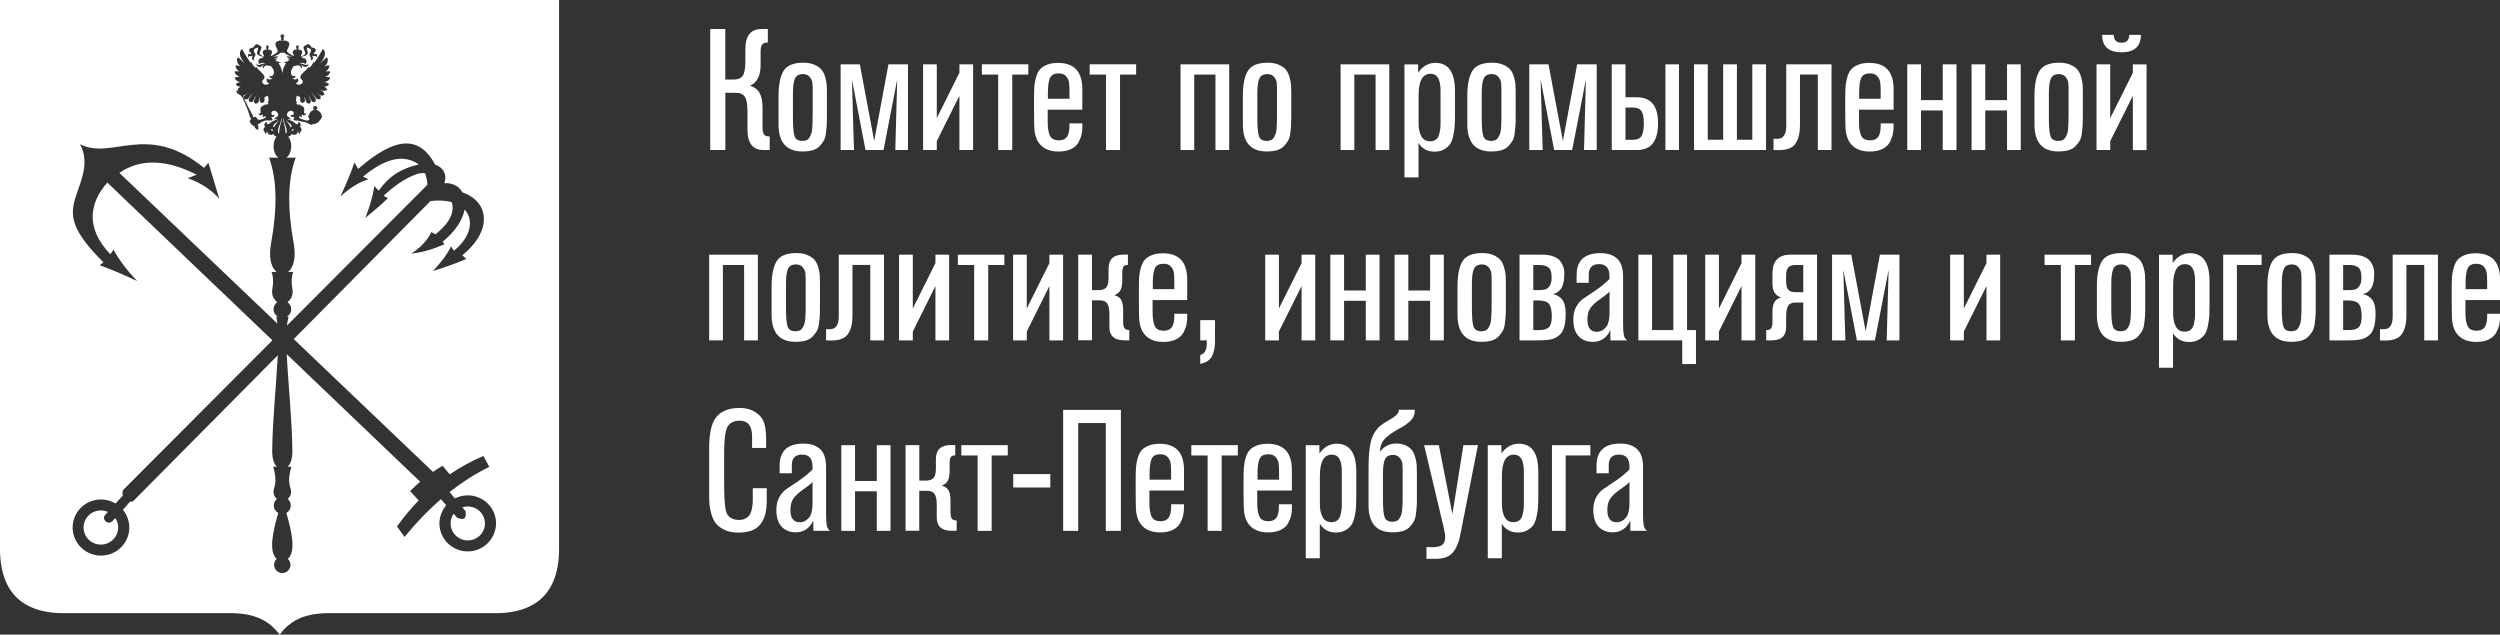 <?xml version="1.0" encoding="UTF-8"?>
<svg id="_Слой_2" data-name="Слой 2" xmlns="http://www.w3.org/2000/svg" viewBox="0 0 644.22 163.53">
  <rect x="0" y="0" width="644.22" height="163.53" fill="#333333" stroke="none"/>
  <defs>
    <style>
      .cls-1 {
        stroke-width: 0px;
        fill: #ffffff;
      }
    </style>
  </defs>
  <g id="_Слой_1-2" data-name="Слой 1">
    <g>
      <path class="cls-1" d="m68.98,24.71s-.06-.06-.1-.07c-.1.2-.39.2-.54.36-.06-.06-.09-.07-.15-.12,0,0-.01.84-.07,1.18-.06.39-.44.35-.64.51-.22-.24-.62-.23-.56-.66.06-.43.14-.82.16-1.11-.12.26-.38,1.24-.48,1.52-.16.41-.57.29-.79.45-.15-.29-.53-.37-.38-.81.05-.12.67-1.4.76-1.65-.23.32-.82,1.45-1.01,1.77-.2.33-.58.17-.85.25-.04-.24-.42-.52-.17-.93.35-.55,1.12-1.51,1.18-1.64-.17.15-1.38,1.64-1.46,1.72-.29.23-.65.08-.9.06l-.06-.13c-.05-.24-.16-.51.11-.77.29-.28.94-.75,1.1-.91-.44.3-.97.79-1.3.87-.05,0-.1.02-.15.03,0,.02,0,.04-.01.07v.03c.12.06.18.22.07.33l1.69,3.44c.19.06.23.23.21.37,0,0,.1.01.14.08-.1.01-.1.1-.06.17.07.12.28.12.29.45.16.07.2.27.14.44.09.08.16.23.16.23.06-.1.22-.07.28-.03.23-.2.5-.1.6.23.11.35.54.48.79.44.3-.04.84-.24,1.14-.39.18-.09.29-.16.4-.23.03-.13,0-.29-.02-.36-.06.07-.14.15-.28.22-.01-.07-.01-.15-.04-.2-.13.19-.34.29-.58.27.14-.12.21-.46.14-.75-.21.35-.99.41-1.13-.2.29.13.48-.01.54-.17.07-.24-.21-.84.06-1.31.2-.35.43-.56.98-.64-.04-.06-.06-.12-.07-.22.5.18.95.04,1.14-.36-.1.04-.26.06-.39.06.45-.36.41-1.38.1-1.91"/>
      <path class="cls-1" d="m62.78,23.31v.02c.07-.03.15-.06.23-.1-.07.03-.16.05-.23.08"/>
      <path class="cls-1" d="m70.32,33.73c0-.12,0-.16.02-.3-.16-.02-.34-.08-.44-.22-.18.3.07.52.42.52"/>
      <path class="cls-1" d="m62.2,23.44h.06v-.03s-.07.01-.07.01c0,0,0,0,0,.01"/>
      <path class="cls-1" d="m29.71,133.51c-.23.25-.47.51-.71.76-1.18,1.18-2.86-.41-1.93-1.55l.73-.81c-.86-.38-1.84-.49-2.83-.27-2.39.56-3.88,2.93-3.32,5.3.57,2.37,2.97,3.84,5.36,3.28,2.39-.56,3.88-2.93,3.32-5.3-.12-.52-.33-.99-.61-1.41"/>
      <path class="cls-1" d="m75.62,33.21c-.1.14-.29.2-.45.22.03.14.03.18.03.3.35,0,.6-.22.42-.52"/>
      <path class="cls-1" d="m61.56,23.52s-.06.04-.1.04c-.02.08-.02.18.07.2.01-.01.01-.03.01-.03h.01c-.01-.06-.01-.12-.03-.17l.04-.03h-.01Z"/>
      <path class="cls-1" d="m61.84,24.33s.03-.07.03-.11c-.06-.04-.12-.04-.17.03l.14.08Z"/>
      <path class="cls-1" d="m71.93,32.49c-.23.51-.56,1.69.03,1.98-.06-.44.06-1.41.23-2.07.12-.45.53-1.61.35-2.03-.07.55-.29,1.41-.61,2.11"/>
      <path class="cls-1" d="m121.43,130.61c-.79-.17-1.57-.11-2.29.13l.81.94c.32,1.93-.4,2.5-2.16,1.72l-.88-1.02c-.34.47-.58,1.01-.7,1.61-.5,2.37,1.03,4.68,3.42,5.18,2.39.49,4.73-1.02,5.24-3.38.5-2.37-1.03-4.69-3.42-5.18"/>
      <path class="cls-1" d="m74.25,31.75c.26.36.46.62.64,1.06.3-.03.25-.4.15-.59-.21-.38-1.05-.86-1.46-1.35.18.31.45.6.68.87"/>
      <path class="cls-1" d="m55,73.19c.07.06.2.19.41.39-.18-.17-.33-.32-.41-.39m72.65,63.17c-.83,3.89-4.69,6.39-8.62,5.58-3.94-.82-6.46-4.64-5.64-8.53.27-1.23.83-2.33,1.6-3.21l-1.36-1.57c-3.43,2.95-6.52,6.23-9.38,9.73-.65-.9-1.3-1.8-1.95-2.7,1.69-2.36,3.55-4.61,5.6-6.71l-2.22-2.38c.81-.84,1.67-1.65,2.59-2.44l-34.38-32.86c.36,7.55,1.39,17.19,1.45,24.91,0,1.9-.37,3.21-1.19,4.09h.94c-.52,1.66-.77,3.32-.41,4.99.56,1.5.38,2.6-.56,3.29.49.41.81,1.02.81,1.7,0,.83-.46,1.55-1.14,1.93,1.51,5.24,2.45,9.96.39,11.83.41.39.67.93.67,1.54,0,1.16-.94,2.11-2.11,2.13-1.17-.02-2.11-.96-2.11-2.13,0-.61.26-1.16.67-1.54-2.05-1.87-1.11-6.58.39-11.83-.68-.38-1.14-1.1-1.14-1.93,0-.68.32-1.29.81-1.7-.93-.69-1.12-1.79-.56-3.29.36-1.67.11-3.33-.41-4.99h.94c-.82-.88-1.19-2.19-1.19-4.09.06-7.63,1.06-17.13,1.44-24.63l-37.24,37.56c-.23.17-.51.2-.82.14-.61.71-1.22,1.42-1.85,2.12.68.82,1.18,1.81,1.45,2.92.93,3.89-1.51,7.78-5.43,8.69-3.93.91-7.86-1.5-8.78-5.39-.93-3.89,1.51-7.78,5.43-8.69,1.93-.45,3.86-.09,5.44.85l1.9-2.1c-.22-.52-.2-1.09.21-1.55l38.3-38.4c-7.27-6.95-11.24-10.75-13.29-12.71-.02-.01-.13-.12-.34-.32,0,0,0,0,0,0-.01-.01-.03-.03-.04-.05,0,.02.02.02.03.04-.07-.07-.14-.13-.22-.2-1.8-1.73-8.62-8.24-28.67-27.41-4.7,5.3-5.64,11.78.76,18.46.28-.38.55-.77.82-1.16,1.64,2.95,3.74,5.62,6.13,8.09-3.14-1.47-6.31-2.89-9.66-4.09.31-.25.62-.5.93-.76-7.41-7.39-8.55-11.19-7.56-15.36,1.05-4.43,4.43-9.66,1.56-15.07,8.27,4.25,17.18-5.86,31.94,6.1.33-.37.77-.96,1.11-1.34.94,3.1,1.88,6.2,2.82,9.3-2.2-2.5-5-4.18-8.13-5.29.7-.3,1.59-.62,2.29-.91-7.44-3.82-14.37-4.34-19.91-.47l40.73,38.84c-.06-.48-.15-.96-.24-1.45-.04-.13-.08-.24-.11-.34h.47c-.68-.38-1.13-1.1-1.13-1.92,0-.75.37-1.4.95-1.8-1.44-1.27-1.44-2.53-1.2-3.79.25-1.45.17-2.78-.25-4.01h1.3c-1.78-1.55-1.93-4.36-1.46-7.2,1.65-9.11,1.6-16.63-.49-22.25h2.41c-.75-.53-1.25-1.65-1.25-2.95,0-.99.3-1.88.78-2.49-.39-.07-.73-.36-.85-.69-.34.35-.77.29-1.04.16-.41-.2-.58-.64-.55-.93-.06.07-.1.23-.13.37-.06.21-.2.36-.42.41.15-.49-.24-.49-.35-.88-.11-.47.12-.8.44-.97-.23-.15-.33-.41-.21-.79.1-.28.45-.48.71-.42-.26.25-.11.56.16.55.35-.01.69-.44,1.13-.7.51-.28.89-.32,1.38-.68-.34-.03-.59.08-.78.32-.06-.52.39-.7.69-.9.6-.41-.06-1.35-.51-1.46-.65-.18-1.07.23-1.01.7.06.53.59.4.81.29.01.3-.27.51-.38.55-.11.05-.28.08-.46.04.03.06.06.12.07.17.05.15.23.29.26.45.01.07-.03.14-.09.18-.22.16-.58.08-.84.06-.17-.01-.48,0-.64.01-.64.04-1.21.36-1.72.72-.09.06-.35.22-.56.35.03.08.07.22.06.3.12.06.19.24.11.4.04.08.07.22.01.29.08.14-.01.3-.06.33-.1.04-.26.04-.34-.1-.15-.04-.22-.12-.24-.22-.27-.07-.36-.29-.23-.46-.15-.08-.21-.12-.35-.22-.15-.01-.36-.1-.36-.33-.28-.01-.46-.16-.39-.47-.15-.04-.22-.1-.25-.27-.03-.25.22-.47.32-.62-.02-.1-.09-.37-.09-.46-.17-.07-.26-.24-.23-.41-.23-.18-.08-.46-.11-.54-.04-.12-.13-.11-.18-.06,0-.08.03-.12.06-.17-.12-.06-.18-.2-.12-.37l-1.48-3.55c-.18-.06-.23-.14-.2-.27-.15-.05-.25-.17-.25-.33v-.03c-.1.05-.24.05-.31-.1l-.39-.24s-.11-.03-.23-.17c-.17-.17-.24-.43-.23-.76l.36.14s.03-.09.06-.12c-.05-.05-.06-.11-.05-.15-.01,0-.03-.02-.04-.03.03-.08.1-.17.15-.26,0-.05.04-.1.1-.14v-.02s0-.07.03-.09c0,0,.06.01.07.03.15-.13.31-.23.45-.28-.62.01-1.02-.26-1.3-.62.23-.3.68-.52,1.19-.58-.76-.11-1.38-.58-1.44-1.13.31-.18.81-.24,1.31-.2-.78-.27-1.34-.87-1.36-1.39.42-.12.85-.06,1.23.03-.39-.29-1.02-.82-.95-1.59.38-.09,1.07.17,1.36.29-.92-.51-1.26-1.73-.77-2.42.29.17,1.62,1.51,1.83,1.66-.67-.77-.99-1.33-1.19-1.85-.21-.57-.22-1.57.48-1.89.34.76,1.51,2.71,2.16,3.52.07-.06.13-.15.22-.16.16.49.62,1.15,1.04,1.46.01-.04.06-.16.13-.28.45.66,1.61,1.57,1.98,2.13.29.41.29.79-.11,1.18-.16.16-.48.45-.2.85.43.63,1.4.6,1.69.06-.63-.07-.81-.82-.42-1.26.16.29.52.43.87.28.23-.1.4-.21.51-.31-.51.16-.94-.14-.88-.64.4.35.82.01.9-.07.26-.3.34-.63.23-1.14-.11-.44-.55-1.15-.86-1.37-.04.04-.11.13-.26.12-.08-.03-.22-.1-.34-.14-.29-.09-.6-.02-.79.1-.35.21-.32.45-.3.62-.54-.3-.35-.79.34-.98-.47,0-.87.43-.97.49-.26.19-.64.15-.85.04-.43-.2-.52-.69-.4-.79.05.17.18.33.42.36.36.04.71-.12.98-.23.23-.1.61-.17.87-.15-.48-.26-1.22-.23-1.47.17-.17-.12-.27-.24-.31-.5-.13-.7.41-1.06,1.02-1.06-.02-.17.1-.25.25-.2,0-.07.02-.12.06-.16-.01,0-.04,0-.04,0-.6-.04-1.17-.23-1.48-.54-.53-.56.31-1.28.02-1.84-.29.13-.5.29-.91.35-.05.08-.08.25-.09.35-.13.63.5.73.34,1.4-.08.3-.3.41-.38.77,0,0-.05.25.18.47-.52.01-.78-.41-.62-.82.07-.16.24-.32.24-.51-.26.35-.49.33-.89.2-.19-.06-.21.2-.09.4-.28-.16-.35-.43-.35-.55,0-.28.22-.41.44-.36.11.01.36.17.38-.06.04-.4-.6-.39-.47-1.04.07-.32.43-.5.99-.57.06-.06.21-.19.28-.3.32-.51.64-.64.83-.54.23.11.35.21.53.31.14.08.3.12.41.23.24.3.01.78-.12,1.06-.08.17-.29.56-.2.85.1.35.69.56,1.03.64h.06s0-.13,0-.13c-.11-.17-.19-.39-.27-.58-.23-.62.12-.87.64-.99.05-.04.12-.06.21-.03h0v.11s.09-.02.09-.02v-.12s.02,0,.02,0c-.06-.04-.1-.12-.1-.18,0-.08.03-.13.06-.17h-.08l.03-.03s.05-.06.08-.1c.03-.01.05-.04.05-.06-.01.01-.03.03-.06.04-.03.03-.08.06-.09.09l-.04.03v-.58l.04.04s.06.04.09.07c.03.03.05.03.06.04,0-.01-.01-.03-.05-.06-.03-.03-.06-.07-.08-.09l-.03-.04h.58l-.02.04s-.06.06-.09.09c-.01.03-.04.04-.05.06.01-.01.05-.01.06-.04.05-.03.08-.06.1-.07l.03-.04v.58l-.03-.03s-.05-.06-.1-.09c-.01-.01-.05-.03-.06-.04.01.01.04.04.05.06.03.04.06.07.09.1l.02.03h-.09c.05.04.06.1.06.17,0,.07-.03.14-.08.18h.01v.12s.06.02.06.02v-.11h.02c.09-.03.16-.01.21.03.53.12.88.37.64.99-.07.19-.16.4-.26.58v.09c.53-.17,1.48-.74,1.73-1.09.03-.03.05-.06.06-.07v-.39c-.2-.3-.36-.68-.47-1.02-.34-.89.16-1.27.93-1.42.08-.06.18-.08.31-.04v.14s.17-.01.17-.01v-.18s.06.01.06.01c-.09-.06-.15-.19-.15-.33,0-.1.04-.22.12-.27h-.12c.05-.07.2-.22.21-.32-.09.03-.23.16-.31.23v-.73c.08.06.22.2.31.21-.01-.08-.16-.23-.21-.29h.74c-.08.07-.21.21-.24.29.1-.01.25-.16.32-.21v.73c-.07-.07-.22-.2-.32-.23.03.1.16.24.24.32h-.14c.08.06.14.17.14.27,0,.14-.08.28-.19.33,0,0,.05,0,.08-.01v.18s.15.01.15.01l.03-.14c.13-.04.23-.01.3.04.79.16,1.27.53.94,1.42-.12.35-.29.72-.48,1.02v.37s0,0,0,0c.01.02.04.05.06.08.26.35,1.2.92,1.73,1.09v-.09c-.1-.17-.19-.39-.26-.58-.23-.62.12-.87.64-.99.06-.04.13-.06.21-.03h.01v.11s.09-.02.09-.02v-.12s0,0,0,0c-.04-.04-.08-.12-.08-.18,0-.08.02-.13.07-.17h-.1l.03-.03s.07-.06.1-.1c.01-.01.03-.04.04-.06-.01.01-.04.03-.06.04-.04.03-.08.06-.11.09l-.03.03v-.58l.03.04s.06.04.11.07c.02.03.05.03.06.04-.01-.01-.03-.03-.04-.06-.03-.03-.06-.07-.1-.09l-.03-.04h.58l-.03.04s-.05.06-.08.09c-.01.03-.03.04-.03.06.01-.01.03-.01.05-.04.03-.03.07-.06.09-.07l.05-.04v.58l-.05-.03s-.06-.06-.09-.09c-.02-.01-.04-.03-.05-.04,0,.01.01.04.03.06.04.04.07.07.08.1l.03.03h-.07s.06.1.06.17c0,.07-.03.14-.08.18h.02v.12s.06.02.06.02v-.11h.03c.09-.03.16-.01.23.03.52.12.86.37.63.99-.07.19-.16.4-.25.58v.13h.06c.35-.08.93-.29,1.02-.64.1-.29-.11-.68-.2-.85-.12-.29-.36-.76-.11-1.06.09-.11.25-.15.41-.23.18-.1.3-.2.52-.31.19-.11.52.03.83.54.07.12.21.25.27.3.57.07.93.25,1,.57.12.65-.51.64-.46,1.04.01.23.26.07.38.06.21-.06.43.08.43.36,0,.12-.07.39-.35.55.11-.2.1-.46-.09-.4-.41.13-.64.14-.9-.2,0,.19.17.35.25.51.15.4-.12.83-.63.82.22-.22.19-.47.19-.47-.08-.36-.3-.46-.38-.77-.17-.67.46-.77.33-1.4-.01-.09-.04-.26-.09-.35-.41-.06-.62-.22-.91-.35-.31.56.55,1.28.01,1.84-.31.32-.87.5-1.46.54h-.05s.06.09.06.16c.16-.06.28.03.27.2.59,0,1.15.36,1,1.06-.04.26-.14.37-.3.5-.26-.4-1-.43-1.47-.17.25-.01.63.06.86.15.29.12.63.28.99.23.25-.03.38-.18.42-.36.11.1.03.59-.4.79-.22.11-.59.15-.86-.04-.1-.06-.49-.49-.97-.49.7.18.89.68.35.98,0-.17.04-.41-.31-.62-.19-.12-.49-.19-.8-.1-.11.04-.24.11-.34.14-.14.01-.22-.07-.26-.12-.31.23-.77.93-.85,1.37-.1.51-.03.84.23,1.14.09.09.49.42.9.07.06.5-.38.81-.88.64.1.1.27.22.51.31.35.15.71.01.87-.28.39.45.21,1.19-.41,1.26.29.54,1.25.58,1.7-.06.26-.4-.05-.69-.21-.85-.41-.39-.41-.76-.12-1.18.38-.56,1.54-1.46,1.98-2.13.08.12.12.23.13.28.42-.32.89-.97,1.04-1.46.09.01.15.1.23.16.65-.81,1.82-2.76,2.15-3.52.72.33.7,1.32.48,1.89-.18.52-.5,1.08-1.19,1.85.21-.16,1.53-1.49,1.83-1.66.48.69.15,1.91-.77,2.42.29-.12.98-.39,1.36-.29.07.77-.56,1.3-.95,1.59.38-.09.81-.15,1.22-.03-.03.52-.58,1.12-1.38,1.39.52-.05,1.02.01,1.32.2-.07.55-.68,1.02-1.45,1.13.52.06.97.28,1.21.58-.28.36-.69.63-1.3.62.29.1.65.4.79.76-.36.29-.81.46-1.83.1,1.18.48.95.72,1.12,1.22-.21.09-.41.3-.96.17-.31-.08-.84-.57-1.28-.87.14.16.81.63,1.1.91.32.32.11.63.11.9-.24,0-.66.19-.94-.06-.09-.08-1.31-1.57-1.46-1.72.04.13.83,1.09,1.16,1.64.27.41-.09.69-.14.93-.28-.09-.65.08-.86-.25-.18-.32-.78-1.45-1-1.77.09.24.71,1.53.76,1.65.15.44-.23.52-.38.81-.23-.17-.64-.04-.79-.45-.11-.28-.35-1.26-.48-1.52.01.29.11.68.16,1.11.06.43-.35.41-.58.66-.19-.17-.57-.12-.62-.51-.06-.35-.07-1.18-.07-1.18-.06.05-.09.06-.14.12-.15-.16-.45-.16-.54-.36-.05.01-.06.04-.11.07-.32.53-.35,1.55.11,1.91-.15,0-.3-.01-.39-.06.2.4.64.54,1.14.36-.01.1-.03.16-.07.22.55.08.78.29.99.64.25.46-.04,1.06.06,1.31.05.16.23.3.53.17-.15.62-.93.55-1.13.2-.07.29,0,.62.15.75-.25.01-.46-.08-.58-.27-.03.06-.03.13-.04.2-.12-.07-.22-.15-.28-.22-.05.14,0,.24.08.4.15.22.46.32.69.4.51.19,1.07.4,1.57.33.06,0,.34-.14.39-.36-.04-.07-.06-.14-.1-.22-.07-.01-.12-.06-.12-.15v-.03c-.07-.06-.12-.14-.12-.23,0-.11.04-.19.12-.26v-.03c0-.06.03-.1.07-.13.12-.63.61-1.13,1.23-1.28h-.03c.08-.08.24-.26.25-.36-.11.03-.27.18-.35.25v-.81c.09.06.25.22.35.24-.01-.1-.18-.27-.25-.34h.83c-.08.07-.23.24-.24.34.09-.03.26-.18.34-.24v.81c-.08-.06-.25-.22-.34-.25.01.09.11.22.2.3,0,0,.04.01.04.04h0v.03c.6.16,1.07.65,1.19,1.26.03.04.06.08.06.13v.03c.08.07.12.16.12.26,0,.08-.04.17-.12.23v.03c0,.07-.06.13-.12.15-.12.32-.32.59-.59.78v-.02c0,.08,0,.2-.08.26-.13.12-.33.12-.47.21-.13.07-.18.2-.31.23-.17.06-.38-.01-.55.03-.26.07-.34.24-.53.24-.22,0-.16-.14-.51-.2-.23-.11-.5-.3-.73-.4-.36-.15-.79-.15-1.2-.23-.36-.07-.69-.21-1.06-.26-.21-.04-1.01-.01-1.13-.16-.08-.19.17-.23.21-.69,0-.02,0-.07.02-.12-.22.09-.46.06-.6,0-.11-.04-.39-.25-.39-.55.23.11.75.24.83-.29.06-.47-.36-.87-1.01-.7-.46.11-1.1,1.05-.51,1.46.29.2.74.39.68.9-.19-.23-.45-.35-.78-.32.49.36.87.4,1.38.68.46.26.78.69,1.13.7.28.01.42-.3.16-.55.26-.06.61.15.71.42.13.37.02.64-.2.79.31.17.55.5.43.97-.1.39-.5.39-.35.88-.22-.06-.36-.2-.42-.41-.02-.15-.05-.3-.13-.37.03.29-.14.73-.55.93-.28.13-.7.19-1.05-.16-.11.34-.49.64-.89.7.47.6.77,1.49.77,2.48,0,1.29-.51,2.41-1.26,2.95h2.41c-2.1,5.62-2.15,13.14-.49,22.25.46,2.84.31,5.65-1.46,7.2h1.29c-.41,1.23-.49,2.56-.24,4.01.23,1.26.23,2.53-1.2,3.79.57.4.95,1.06.95,1.8,0,.83-.46,1.55-1.14,1.92h.48c-.02.06-.04.13-.07.21-.17.7-.3,1.4-.39,2.11l35.69-35.79c.22-.21.4-.41.55-.6-.12-1.07-.32-2.03-.63-2.88-.55-.09-1.21-.05-1.89.12-3.57,1.2-6.22,3.39-8.76,5.6.23.27.7.55,1.12.66-1.77,1.71-3.91,3.52-5.86,5.13,1.06-2.74,1.92-5.49,2.34-8.25.32.42.65.83,1.12,1.22,2.24-3.26,5.24-5.6,10.32-6.75-4.38-3.09-9.4-.96-14.38,3.14.46.22.93.44,1.4.67-2.58.79-4.98,2.37-7.25,4.49,1.34-2.9,2.62-5.81,3.63-8.79.32.51.67,1.13.98,1.64,9.78-8.57,15.84-8.53,19.83-1.11,2.11.72,3.12,2.56,2.39,4.79,2.11-.14,3.78.79,4.65,2.37,2.7.93,4.68,2.75,5.29,5.09.83,3.16-.56,7.21-5.34,11.12.32.26.73.67,1.05.93-2.74,1.18-5.63,2.19-8.58,3.11,1.75-1.93,3.46-3.91,4.63-6.34.24.37.49.74.74,1.11,4.39-3.49,5.24-7.95,2.76-10.61-.49,2.56-2.24,5.52-5.67,8.31.16.21.33.43.5.64-2.83,1.21-5.68,2.12-8.57,2.4,2.26-1.46,4.06-3.25,5.18-5.53.35.19.71.38,1.07.57,3.77-3.04,4.94-5.77,4.17-8.29-1.48-.41-3.3-.54-5.47-.29l-35.25,35.57,35.88,34.22c.79-.54,1.62-1.06,2.5-1.56l1.82,2.21c2.62-1.78,5.5-3.38,8.67-4.76.51.94,1.02,1.88,1.53,2.81-3.73,1.86-7.13,4.04-10.25,6.5l1.4,1.65c1.43-.73,3.11-.99,4.8-.64,3.94.82,6.46,4.64,5.64,8.53M0,0v141.73l.02.92.06.89.07.87.11.85.13.82.16.8.19.77.22.75.25.72.28.7.31.67.33.64.36.61.39.59.43.56.45.53.48.51.52.48.55.45.58.42.61.4.66.36.68.34.72.31.76.28.8.25.84.21.87.18.92.15.96.12,1,.08,1.04.04h44.26l.7.03.67.05.66.06.64.08.63.09.62.12.6.13.58.15.57.17.55.19.54.22.53.24.52.26.5.29.49.31.48.34.46.36.45.39.43.41.43.44.41.47.4.49.19.26.19-.26.4-.49.41-.47.42-.44.44-.41.44-.39.47-.36.47-.34.49-.31.5-.29.52-.26.52-.24.54-.22.55-.19.57-.17.58-.15.59-.13.61-.12.63-.09.64-.08.66-.06.67-.05.7-.03h44.26l1.04-.04.99-.08.96-.12.92-.15.87-.18.84-.21.79-.25.76-.28.73-.31.68-.34.65-.36.62-.4.58-.42.55-.45.51-.48.49-.51.45-.53.42-.56.4-.59.36-.61.33-.64.31-.67.27-.7.25-.72.22-.75.19-.77.16-.8.14-.82.11-.85.07-.87.05-.89.02-.92V0H0Z"/>
      <path class="cls-1" d="m73.6,32.49c-.32-.7-.54-1.56-.62-2.11-.18.42.23,1.58.35,2.03.17.66.29,1.63.23,2.07.59-.3.26-1.48.03-1.98"/>
      <path class="cls-1" d="m73.12,15.97c.58.06,1.16-.17,1.44-.52-.26-.09-.43-.24-.58-.45.26.12.58.17.92.12-.41-.09-1.03-.41-1.06-.7.11.11.91.15,1.38.15-.8-.17-1.6-.6-1.96-.98-.29.02-.68.01-.99,0-.36.37-1.17.82-1.97.99.46,0,1.27-.04,1.38-.15-.03.29-.65.61-1.06.7.33.05.65,0,.91-.12-.14.21-.3.36-.58.45.29.35.86.57,1.44.52-.13.17-.39.28-.63.24.52.83.9,1.67.99,2.66.08-.99.47-1.83.99-2.66-.23.03-.49-.07-.63-.24"/>
      <path class="cls-1" d="m70.49,32.22c-.1.19-.15.56.15.59.17-.44.38-.7.64-1.06.23-.28.49-.56.67-.87-.41.48-1.25.97-1.46,1.34"/>
      <path class="cls-1" d="m79.77,30.68s0,0,0,0h0s0,0,0,0"/>
      <path class="cls-1" d="m183.01,7.47h3.89v13.03h2.16c1.15,0,1.94-.35,2.37-1.04.43-.69.64-1.9.64-3.64v-3.14c0-3.47,1.4-5.21,4.2-5.21h1.59v3.49c-.71,0-1.19.17-1.46.51-.26.34-.4.95-.4,1.83v3.44c0,2.77-.91,4.55-2.74,5.35,1.15.35,1.98.97,2.47,1.86.5.88.76,2.12.76,3.71v5.17c0,.88.13,1.5.4,1.83.26.34.75.51,1.45.51v3.49h-1.59c-2.76,0-4.14-1.76-4.14-5.3v-4.77c0-1.74-.22-2.95-.67-3.64-.44-.69-1.23-1.04-2.38-1.04h-2.65v14.75h-3.89V7.47Z"/>
      <path class="cls-1" d="m209.42,29.34v-6.27c0-.73-.03-1.34-.09-1.81-.06-.47-.29-.95-.69-1.44-.4-.48-.97-.73-1.7-.73-1.06,0-1.76.39-2.1,1.17-.34.78-.51,2.05-.51,3.82v6.18c0,2.36.13,3.95.4,4.79.26.84.94,1.26,2.03,1.26.42,0,.78-.06,1.08-.2.31-.13.56-.36.75-.69.19-.32.35-.64.47-.97.12-.32.2-.8.25-1.43.04-.64.06-1.19.08-1.66.01-.47.02-1.15.02-2.04m3.67-5.83v6.67c0,.94-.01,1.66-.05,2.16-.03.5-.09,1.17-.2,1.99-.1.82-.29,1.46-.55,1.92-.26.46-.62.93-1.05,1.41-.45.48-1.05.84-1.8,1.06-.75.22-1.63.33-2.67.33-4.09,0-6.14-2.33-6.14-6.98v-7.28c0-2.95.44-5.12,1.3-6.52.87-1.4,2.57-2.09,5.1-2.09,1.12,0,2.08.17,2.87.53.79.35,1.39.76,1.79,1.24.4.47.71,1.08.93,1.83.22.75.36,1.38.4,1.87.05.5.07,1.12.07,1.86"/>
      <path class="cls-1" d="m233.98,38.66h-3.27l.49-18.16-3.53,18.16h-4.64l-3.49-18.16c.29,10.87.47,16.92.53,18.16h-3.45v-22.08h4.95l3.7,19.74,3.67-19.74h5.03v22.08Z"/>
      <polygon class="cls-1" points="241.4 38.66 237.87 38.66 237.87 16.58 241.4 16.58 241.4 30.44 247.23 18.74 247.23 16.58 250.76 16.58 250.76 38.66 247.23 38.66 247.23 24.66 241.4 36.36 241.4 38.66"/>
      <polygon class="cls-1" points="264.98 19.22 260.84 19.22 260.84 38.66 257.22 38.66 257.22 19.22 253.02 19.22 253.02 16.57 264.98 16.57 264.98 19.22"/>
      <path class="cls-1" d="m275.59,25.45v-1.99c0-.97-.04-1.74-.13-2.3-.09-.56-.35-1.07-.77-1.55-.43-.47-1.06-.7-1.88-.7-1.15,0-1.9.4-2.25,1.19s-.53,2.09-.53,3.89v1.46h5.57Zm3.32,6.36v.88c0,.68-.07,1.33-.2,1.94-.13.62-.39,1.29-.77,2.01-.39.72-1.02,1.3-1.9,1.75-.88.44-1.97.66-3.27.66-2.68,0-4.52-.99-5.52-2.96-.33-.71-.53-1.45-.64-2.21-.1-.76-.15-2.45-.15-5.03v-3.67c0-1.18.03-2.15.08-2.94.06-.78.22-1.59.47-2.43.25-.84.58-1.5,1.01-1.97.43-.47,1.03-.86,1.81-1.17.78-.3,1.71-.46,2.8-.46,4.18,0,6.27,2.25,6.27,6.75v5.3h-8.92v2.47c0,.94.02,1.66.06,2.16.05.5.16,1.05.33,1.63.18.59.47,1.01.89,1.26.41.25.96.38,1.63.38.91,0,1.59-.29,2.04-.88.44-.59.66-1.61.66-3.05v-.44h3.32Z"/>
      <polygon class="cls-1" points="292.77 19.22 288.62 19.22 288.62 38.66 285 38.66 285 19.22 280.8 19.22 280.8 16.57 292.77 16.57 292.77 19.22"/>
      <polygon class="cls-1" points="307.74 38.66 304.21 38.66 304.21 16.58 316.75 16.58 316.75 38.66 313.21 38.66 313.21 19.22 307.74 19.22 307.74 38.66"/>
      <path class="cls-1" d="m329.07,29.34v-6.27c0-.73-.03-1.34-.08-1.81-.06-.47-.29-.95-.69-1.44-.4-.48-.96-.73-1.69-.73-1.06,0-1.77.39-2.1,1.17-.34.78-.51,2.05-.51,3.82v6.18c0,2.36.13,3.95.4,4.79.26.84.94,1.26,2.03,1.26.41,0,.77-.06,1.08-.2.32-.13.56-.36.75-.69.19-.32.35-.64.47-.97.12-.32.2-.8.24-1.43.04-.64.06-1.19.08-1.66.01-.47.02-1.15.02-2.04m3.67-5.83v6.67c0,.94-.02,1.66-.05,2.16-.03.5-.09,1.17-.2,1.99-.1.82-.28,1.46-.55,1.92-.26.46-.62.93-1.06,1.41-.44.48-1.04.84-1.79,1.06-.76.22-1.64.33-2.68.33-4.1,0-6.14-2.33-6.14-6.98v-7.28c0-2.95.43-5.12,1.3-6.52.87-1.4,2.57-2.09,5.1-2.09,1.12,0,2.08.17,2.87.53.79.35,1.39.76,1.79,1.24.4.47.71,1.08.93,1.83.22.75.36,1.38.4,1.87.04.5.07,1.12.07,1.86"/>
      <polygon class="cls-1" points="348.99 38.66 345.46 38.66 345.46 16.58 358 16.58 358 38.66 354.47 38.66 354.47 19.22 348.99 19.22 348.99 38.66"/>
      <path class="cls-1" d="m371.21,31.55v-8.21c0-2.89-.85-4.33-2.56-4.33-2.06,0-3.09,1.82-3.09,5.47v7.38c0,1.3.23,2.38.7,3.25.48.87,1.23,1.3,2.26,1.3.62,0,1.13-.15,1.53-.46.39-.31.66-.76.81-1.34.15-.59.24-1.09.29-1.5.05-.41.06-.93.06-1.55m-9.32-14.97h3.54v2.12c1.2-1.68,2.7-2.51,4.46-2.51,3.36,0,5.04,2.41,5.04,7.24v6.27c0,1.09-.02,1.99-.07,2.69-.04.71-.16,1.53-.35,2.48-.19.94-.46,1.68-.81,2.21-.36.53-.87.99-1.54,1.39-.69.4-1.51.6-2.48.6-1.82,0-3.21-.75-4.15-2.25v8.88h-3.62v-29.11Z"/>
      <path class="cls-1" d="m386.89,29.34v-6.27c0-.73-.03-1.34-.08-1.81-.06-.47-.29-.95-.69-1.44-.4-.48-.96-.73-1.7-.73-1.06,0-1.76.39-2.1,1.17-.34.78-.5,2.05-.5,3.82v6.18c0,2.36.12,3.95.4,4.79.26.84.94,1.26,2.03,1.26.41,0,.77-.06,1.08-.2.31-.13.56-.36.75-.69.19-.32.35-.64.47-.97.12-.32.2-.8.25-1.43.04-.64.07-1.19.08-1.66.01-.47.02-1.15.02-2.04m3.67-5.83v6.67c0,.94-.01,1.66-.05,2.16-.03.5-.1,1.17-.2,1.99-.1.82-.29,1.46-.55,1.92-.26.46-.62.93-1.06,1.41-.44.48-1.04.84-1.79,1.06-.75.22-1.64.33-2.67.33-4.1,0-6.14-2.33-6.14-6.98v-7.28c0-2.95.44-5.12,1.3-6.52.87-1.4,2.57-2.09,5.11-2.09,1.11,0,2.07.17,2.87.53.79.35,1.39.76,1.79,1.24.4.47.71,1.08.93,1.83.22.75.36,1.38.4,1.87.04.5.06,1.12.06,1.86"/>
      <path class="cls-1" d="m411.45,38.66h-3.27l.49-18.16-3.54,18.16h-4.64l-3.49-18.16c.3,10.87.47,16.92.53,18.16h-3.45v-22.08h4.95l3.71,19.74,3.67-19.74h5.04v22.08Z"/>
      <path class="cls-1" d="m432.65,38.66h-3.49v-22.08h3.49v22.08Zm-13.78-10.95v8.31h1.9c1.12,0,1.87-.34,2.25-1.02.38-.68.58-1.77.58-3.27,0-1.41-.2-2.44-.6-3.07-.4-.64-1.14-.95-2.22-.95h-1.9Zm-3.54-11.13h3.54v8.48h2.87c3.68,0,5.52,2.22,5.52,6.67,0,2.3-.44,4.03-1.33,5.19-.88,1.16-2.28,1.74-4.19,1.74h-6.41v-22.08Z"/>
      <polygon class="cls-1" points="455.09 38.66 436.53 38.66 436.53 16.58 440.07 16.58 440.07 36.01 444.04 36.01 444.04 16.58 447.58 16.58 447.58 36.01 451.55 36.01 451.55 16.58 455.09 16.58 455.09 38.66"/>
      <path class="cls-1" d="m460.3,32.47v-15.9h11.66v22.08h-3.53v-19.44h-4.6v13.08c0,2-.38,3.57-1.15,4.7-.76,1.14-2.21,1.7-4.33,1.7-.15,0-.39,0-.73-.02-.34-.01-.53-.02-.6-.02v-2.91c.06,0,.21,0,.45.02.23.01.41.02.52.02,1.53,0,2.3-1.11,2.3-3.32"/>
      <path class="cls-1" d="m484.63,25.45v-1.99c0-.97-.04-1.74-.13-2.3-.09-.56-.34-1.07-.77-1.55-.43-.47-1.05-.7-1.87-.7-1.15,0-1.9.4-2.25,1.19-.36.8-.53,2.09-.53,3.89v1.46h5.56Zm3.32,6.36v.88c0,.68-.07,1.33-.2,1.94-.13.62-.39,1.29-.77,2.01-.39.72-1.02,1.3-1.9,1.75-.87.44-1.97.66-3.26.66-2.68,0-4.52-.99-5.52-2.96-.33-.71-.54-1.45-.65-2.21-.1-.76-.15-2.45-.15-5.03v-3.67c0-1.18.03-2.15.09-2.94.06-.78.21-1.59.46-2.43.25-.84.59-1.5,1.02-1.97.43-.47,1.03-.86,1.81-1.17.78-.3,1.71-.46,2.81-.46,4.18,0,6.27,2.25,6.27,6.75v5.3h-8.92v2.47c0,.94.02,1.66.06,2.16.05.5.16,1.05.33,1.63.18.59.47,1.01.89,1.26.41.25.95.38,1.63.38.92,0,1.59-.29,2.04-.88.44-.59.65-1.61.65-3.05v-.44h3.32Z"/>
      <polygon class="cls-1" points="495.02 38.66 491.48 38.66 491.48 16.58 495.02 16.58 495.02 25.8 500.62 25.8 500.62 16.58 504.16 16.58 504.16 38.66 500.62 38.66 500.62 28.46 495.02 28.46 495.02 38.66"/>
      <polygon class="cls-1" points="511.58 38.66 508.05 38.66 508.05 16.58 511.58 16.58 511.58 25.8 517.19 25.8 517.19 16.58 520.72 16.58 520.72 38.66 517.19 38.66 517.19 28.46 511.58 28.46 511.58 38.66"/>
      <path class="cls-1" d="m533.05,29.34v-6.27c0-.73-.03-1.34-.09-1.81-.06-.47-.29-.95-.68-1.44-.4-.48-.97-.73-1.7-.73-1.06,0-1.76.39-2.1,1.17-.34.78-.51,2.05-.51,3.82v6.18c0,2.36.13,3.95.4,4.79.26.84.94,1.26,2.03,1.26.41,0,.77-.06,1.08-.2.31-.13.56-.36.75-.69.19-.32.35-.64.47-.97.11-.32.2-.8.24-1.43.04-.64.07-1.19.08-1.66.02-.47.03-1.15.03-2.04m3.67-5.83v6.67c0,.94-.01,1.66-.05,2.16-.03.5-.09,1.17-.2,1.99-.1.82-.28,1.46-.55,1.92-.26.46-.62.93-1.06,1.41-.44.48-1.04.84-1.79,1.06-.75.22-1.64.33-2.67.33-4.1,0-6.14-2.33-6.14-6.98v-7.28c0-2.95.43-5.12,1.3-6.52.87-1.4,2.56-2.09,5.1-2.09,1.11,0,2.07.17,2.87.53.79.35,1.39.76,1.79,1.24.4.47.71,1.08.93,1.83.22.75.36,1.38.4,1.87.05.5.07,1.12.07,1.86"/>
      <path class="cls-1" d="m546.69,13.48c-3.32,0-4.99-1.5-4.99-4.5h3c0,1.35.67,2.03,1.99,2.03s1.98-.68,1.98-2.03h3.01c0,3-1.67,4.5-4.99,4.5m-2.91,25.18h-3.53v-22.08h3.53v13.87l5.83-11.7v-2.16h3.53v22.08h-3.53v-14l-5.83,11.7v2.3Z"/>
      <polygon class="cls-1" points="186.28 87.71 182.74 87.71 182.74 65.63 195.29 65.63 195.29 87.71 191.75 87.71 191.75 68.28 186.28 68.28 186.28 87.71"/>
      <path class="cls-1" d="m207.61,78.39v-6.27c0-.73-.03-1.34-.08-1.81-.06-.47-.29-.95-.69-1.44-.4-.48-.96-.73-1.7-.73-1.06,0-1.76.39-2.1,1.17-.33.78-.5,2.05-.5,3.82v6.18c0,2.36.12,3.95.4,4.79.26.84.94,1.26,2.03,1.26.41,0,.77-.06,1.08-.2s.56-.36.75-.69c.19-.32.35-.64.47-.97.12-.32.2-.8.25-1.43.04-.64.07-1.19.08-1.66.01-.47.02-1.15.02-2.04m3.67-5.83v6.67c0,.94-.01,1.66-.05,2.16-.03.5-.09,1.17-.2,1.99-.1.82-.28,1.46-.55,1.92-.26.46-.62.93-1.06,1.41-.44.48-1.04.84-1.79,1.06-.75.22-1.64.33-2.67.33-4.1,0-6.14-2.33-6.14-6.98v-7.28c0-2.95.44-5.12,1.3-6.52.87-1.4,2.57-2.09,5.11-2.09,1.12,0,2.08.17,2.87.53.79.35,1.39.76,1.79,1.24.4.47.71,1.08.93,1.83.22.75.36,1.38.4,1.87.04.5.06,1.12.06,1.86"/>
      <path class="cls-1" d="m216.14,81.53v-15.9h11.66v22.08h-3.54v-19.44h-4.59v13.08c0,2-.38,3.57-1.15,4.7-.76,1.14-2.21,1.7-4.33,1.7-.15,0-.39,0-.73-.02-.34-.01-.53-.02-.59-.02v-2.91c.06,0,.21,0,.44.02.24.01.41.02.53.02,1.53,0,2.3-1.11,2.3-3.32"/>
      <polygon class="cls-1" points="235.22 87.71 231.68 87.71 231.68 65.63 235.22 65.63 235.22 79.5 241.05 67.8 241.05 65.63 244.58 65.63 244.58 87.71 241.05 87.71 241.05 73.71 235.22 85.42 235.22 87.71"/>
      <polygon class="cls-1" points="258.81 68.28 254.65 68.28 254.65 87.72 251.03 87.72 251.03 68.28 246.83 68.28 246.83 65.63 258.81 65.63 258.81 68.28"/>
      <polygon class="cls-1" points="264.59 87.71 261.06 87.71 261.06 65.63 264.59 65.63 264.59 79.5 270.42 67.8 270.42 65.63 273.95 65.63 273.95 87.71 270.42 87.71 270.42 73.71 264.59 85.42 264.59 87.71"/>
      <path class="cls-1" d="m277.84,65.63h3.54v9.14h1.59c1,0,1.7-.23,2.1-.69.39-.46.59-1.28.59-2.5v-2.3c0-2.44,1.27-3.67,3.8-3.67h1.19v2.65c-.59,0-.98.15-1.17.46-.19.31-.29.88-.29,1.7v1.72c0,1.12-.13,1.97-.42,2.56-.28.59-.82,1.05-1.61,1.37.88.24,1.48.66,1.79,1.26.31.6.47,1.48.47,2.63v2.91c0,.79.1,1.35.32,1.68.22.33.64.49,1.26.49v2.65h-1.32c-2.53,0-3.8-1.13-3.8-3.4v-3.32c0-1.26-.18-2.18-.55-2.74-.37-.56-1.01-.84-1.92-.84h-2.03v10.29h-3.54v-22.08Z"/>
      <path class="cls-1" d="m302.61,74.51v-1.99c0-.97-.04-1.74-.12-2.3-.09-.56-.35-1.07-.77-1.55-.43-.47-1.06-.7-1.88-.7-1.15,0-1.9.4-2.25,1.19-.36.8-.53,2.09-.53,3.89v1.46h5.56Zm3.32,6.36v.88c0,.68-.07,1.33-.2,1.94-.13.62-.39,1.29-.77,2.01-.38.72-1.02,1.3-1.9,1.75-.89.44-1.98.66-3.27.66-2.68,0-4.52-.99-5.52-2.96-.33-.71-.53-1.45-.64-2.21-.1-.76-.15-2.45-.15-5.03v-3.67c0-1.18.03-2.15.08-2.94.06-.78.21-1.59.47-2.43.25-.84.58-1.5,1.01-1.97.43-.47,1.03-.86,1.81-1.17.78-.3,1.71-.46,2.81-.46,4.18,0,6.27,2.25,6.27,6.75v5.3h-8.92v2.47c0,.94.02,1.66.07,2.16.04.5.15,1.05.33,1.63.18.59.47,1.01.88,1.26.41.25.96.38,1.63.38.92,0,1.6-.29,2.04-.88.44-.59.66-1.61.66-3.05v-.44h3.32Z"/>
      <path class="cls-1" d="m309.29,82.5h3.8v5.39c0,1.65-.27,2.97-.82,3.96-.54.99-1.54,1.63-2.98,1.92v-2.3c1.12-.26,1.68-1.25,1.68-2.96v-.79h-1.68v-5.21Z"/>
      <polygon class="cls-1" points="329.56 87.71 326.03 87.71 326.03 65.63 329.56 65.63 329.56 79.5 335.4 67.8 335.4 65.63 338.92 65.63 338.92 87.71 335.4 87.71 335.4 73.71 329.56 85.42 329.56 87.71"/>
      <polygon class="cls-1" points="346.35 87.71 342.81 87.71 342.81 65.63 346.35 65.63 346.35 74.86 351.95 74.86 351.95 65.63 355.49 65.63 355.49 87.71 351.95 87.71 351.95 77.51 346.35 77.51 346.35 87.71"/>
      <polygon class="cls-1" points="362.91 87.71 359.37 87.71 359.37 65.63 362.91 65.63 362.91 74.86 368.52 74.86 368.52 65.63 372.05 65.63 372.05 87.71 368.52 87.71 368.52 77.51 362.91 77.51 362.91 87.71"/>
      <path class="cls-1" d="m384.38,78.39v-6.27c0-.73-.03-1.34-.09-1.81s-.29-.95-.69-1.44c-.4-.48-.96-.73-1.7-.73-1.06,0-1.76.39-2.1,1.17-.34.78-.51,2.05-.51,3.82v6.18c0,2.36.13,3.95.4,4.79.27.84.94,1.26,2.04,1.26.41,0,.77-.06,1.08-.2.31-.13.55-.36.74-.69.19-.32.35-.64.47-.97.11-.32.2-.8.24-1.43.04-.64.07-1.19.09-1.66.01-.47.02-1.15.02-2.04m3.67-5.83v6.67c0,.94-.01,1.66-.05,2.16-.03.5-.1,1.17-.2,1.99-.1.82-.29,1.46-.55,1.92-.27.46-.63.93-1.06,1.41-.44.48-1.04.84-1.79,1.06-.75.22-1.64.33-2.67.33-4.1,0-6.14-2.33-6.14-6.98v-7.28c0-2.95.43-5.12,1.3-6.52.87-1.4,2.57-2.09,5.1-2.09,1.12,0,2.08.17,2.87.53s1.39.76,1.79,1.24c.4.47.7,1.08.92,1.83.23.75.36,1.38.4,1.87.05.5.07,1.12.07,1.86"/>
      <path class="cls-1" d="m395.11,77.42v7.64h1.46c1.21,0,2.05-.24,2.56-.73.5-.48.75-1.42.75-2.8,0-1.53-.23-2.6-.71-3.2-.47-.6-1.42-.91-2.87-.91h-1.19Zm0-9.14v6.49h1.19c.76,0,1.37-.05,1.82-.16.44-.1.84-.4,1.19-.9.35-.5.53-1.24.53-2.21,0-.74-.09-1.33-.27-1.79-.17-.46-.44-.78-.81-.97-.37-.19-.71-.31-1.02-.37-.31-.06-.73-.09-1.27-.09h-1.36Zm-3.53-2.65h5.92c1.11,0,2.06.16,2.84.47.78.31,1.37.72,1.75,1.23.38.52.65,1.03.8,1.52.14.5.22,1.05.22,1.63,0,1-.09,1.85-.27,2.54-.17.69-.42,1.22-.75,1.59-.33.37-.63.64-.91.8-.29.16-.63.29-1.04.38.45.09.81.2,1.11.35.29.15.63.39,1.01.73.39.34.68.85.89,1.52.2.68.3,1.52.3,2.52,0,2.59-.48,4.36-1.46,5.3-.62.59-1.33.99-2.12,1.19-.8.21-2.09.31-3.89.31h-4.42v-22.08Z"/>
      <path class="cls-1" d="m414.76,80.56v-5.43c-.5.53-1.31,1.18-2.43,1.94-1.12.77-1.94,1.52-2.47,2.27-.53.75-.8,1.75-.8,2.98,0,2.12.8,3.18,2.38,3.18.98,0,1.8-.43,2.48-1.28.56-.73.84-1.96.84-3.67m-5.35-7.68h-3.14v-1.28c0-.76.02-1.34.05-1.72.03-.38.13-.84.31-1.37.17-.53.44-1.01.79-1.46,1.04-1.21,2.69-1.81,5-1.81,1.91,0,3.39.51,4.42,1.54.93.94,1.41,2.44,1.41,4.51v11.75c0,1.53.06,2.61.17,3.24.12.64.41,1.11.88,1.44h-4.32v-2.65c-.97,2.03-2.5,3.04-4.6,3.04-.97,0-1.86-.23-2.65-.7-1.53-.91-2.3-2.59-2.3-5.03,0-1.36.26-2.49.79-3.4.53-.91,1.16-1.61,1.88-2.08.72-.47,1.75-1.16,3.09-2.08,1.34-.91,2.52-1.88,3.55-2.91v-.75c0-2.06-.9-3.09-2.69-3.09s-2.65.93-2.65,2.79v2.03Z"/>
      <polygon class="cls-1" points="433.49 87.71 422.19 87.71 422.19 65.63 425.72 65.63 425.72 85.06 431.2 85.06 431.2 65.63 434.73 65.63 434.73 85.06 437.03 85.06 437.03 93.81 433.49 93.81 433.49 87.71"/>
      <polygon class="cls-1" points="442.95 87.71 439.41 87.71 439.41 65.63 442.95 65.63 442.95 79.5 448.77 67.8 448.77 65.63 452.31 65.63 452.31 87.71 448.77 87.71 448.77 73.71 442.95 85.42 442.95 87.71"/>
      <path class="cls-1" d="m464.68,75.3v-7.02h-1.98c-.89,0-1.51.22-1.88.64-.37.43-.56,1.13-.56,2.1v1.5c0,1,.19,1.72.56,2.14.37.43.99.64,1.88.64h1.98Zm3.54,12.41h-3.54v-9.76h-1.98c-.92,0-1.55.28-1.9.84-.35.56-.53,1.47-.53,2.74v2.78c0,2.27-1.26,3.4-3.8,3.4h-1.33v-2.65c.63,0,1.05-.16,1.27-.48.21-.32.33-.88.33-1.68v-2.39c0-1.12.15-1.97.45-2.56.29-.59.88-1.03,1.76-1.33-1.47-.41-2.21-1.59-2.21-3.53v-2.61c0-3.24,1.57-4.86,4.68-4.86h6.81v22.08Z"/>
      <path class="cls-1" d="m489.45,87.71h-3.27l.49-18.16-3.53,18.16h-4.64l-3.49-18.16c.29,10.87.47,16.92.53,18.16h-3.44v-22.08h4.95l3.71,19.74,3.67-19.74h5.03v22.08Z"/>
      <polygon class="cls-1" points="506.06 87.71 502.53 87.71 502.53 65.63 506.06 65.63 506.06 79.5 511.89 67.8 511.89 65.63 515.42 65.63 515.42 87.71 511.89 87.71 511.89 73.71 506.06 85.42 506.06 87.71"/>
      <polygon class="cls-1" points="538.84 68.28 534.68 68.28 534.68 87.72 531.06 87.72 531.06 68.28 526.86 68.28 526.86 65.63 538.84 65.63 538.84 68.28"/>
      <path class="cls-1" d="m549.12,78.39v-6.27c0-.73-.03-1.34-.08-1.81-.06-.47-.29-.95-.69-1.44-.4-.48-.96-.73-1.7-.73-1.06,0-1.76.39-2.1,1.17-.33.78-.5,2.05-.5,3.82v6.18c0,2.36.12,3.95.4,4.79.26.84.94,1.26,2.03,1.26.41,0,.77-.06,1.08-.2s.56-.36.75-.69c.19-.32.35-.64.47-.97.12-.32.2-.8.25-1.43.04-.64.07-1.19.08-1.66.01-.47.02-1.15.02-2.04m3.67-5.83v6.67c0,.94-.01,1.66-.05,2.16-.03.5-.09,1.17-.2,1.99-.1.82-.28,1.46-.55,1.92-.26.46-.62.93-1.06,1.41-.44.48-1.04.84-1.79,1.06-.75.22-1.64.33-2.67.33-4.1,0-6.14-2.33-6.14-6.98v-7.28c0-2.95.44-5.12,1.3-6.52.87-1.4,2.57-2.09,5.11-2.09,1.12,0,2.08.17,2.87.53.79.35,1.39.76,1.79,1.24.4.47.71,1.08.93,1.83.22.75.36,1.38.4,1.87.04.5.06,1.12.06,1.86"/>
      <path class="cls-1" d="m565.64,80.6v-8.21c0-2.89-.85-4.33-2.56-4.33-2.06,0-3.09,1.82-3.09,5.47v7.38c0,1.3.24,2.38.71,3.25.47.87,1.22,1.3,2.25,1.3.62,0,1.13-.15,1.53-.46.39-.31.66-.76.82-1.34.14-.59.24-1.09.28-1.5.05-.41.07-.93.07-1.55m-9.32-14.97h3.54v2.12c1.21-1.68,2.7-2.51,4.46-2.51,3.36,0,5.04,2.41,5.04,7.24v6.27c0,1.09-.02,1.99-.06,2.69-.04.71-.17,1.53-.35,2.48-.19.94-.46,1.68-.82,2.21-.35.53-.87.99-1.54,1.39-.69.4-1.51.6-2.48.6-1.83,0-3.21-.75-4.15-2.25v8.88h-3.62v-29.11Z"/>
      <polygon class="cls-1" points="576.42 87.71 572.89 87.71 572.89 65.63 582.78 65.63 582.78 68.28 576.42 68.28 576.42 87.71"/>
      <path class="cls-1" d="m593.07,78.39v-6.27c0-.73-.03-1.34-.09-1.81-.06-.47-.29-.95-.68-1.44-.4-.48-.97-.73-1.7-.73-1.06,0-1.76.39-2.1,1.17-.34.78-.51,2.05-.51,3.82v6.18c0,2.36.13,3.95.4,4.79.26.84.93,1.26,2.03,1.26.41,0,.77-.06,1.08-.2s.56-.36.75-.69c.19-.32.35-.64.47-.97.12-.32.2-.8.24-1.43.04-.64.07-1.19.09-1.66.01-.47.02-1.15.02-2.04m3.67-5.83v6.67c0,.94-.01,1.66-.05,2.16-.03.5-.1,1.17-.2,1.99-.11.82-.29,1.46-.55,1.92-.26.46-.62.93-1.06,1.41-.44.48-1.04.84-1.79,1.06-.75.22-1.63.33-2.67.33-4.09,0-6.14-2.33-6.14-6.98v-7.28c0-2.95.43-5.12,1.3-6.52.87-1.4,2.56-2.09,5.11-2.09,1.11,0,2.07.17,2.86.53.8.35,1.39.76,1.79,1.24.4.47.7,1.08.93,1.83.22.75.35,1.38.4,1.87.04.5.06,1.12.06,1.86"/>
      <path class="cls-1" d="m603.8,77.42v7.64h1.46c1.21,0,2.06-.24,2.56-.73.5-.48.75-1.42.75-2.8,0-1.53-.24-2.6-.71-3.2-.47-.6-1.43-.91-2.87-.91h-1.19Zm0-9.14v6.49h1.19c.76,0,1.37-.05,1.81-.16.44-.1.84-.4,1.19-.9.35-.5.53-1.24.53-2.21,0-.74-.09-1.33-.27-1.79-.18-.46-.44-.78-.81-.97-.37-.19-.71-.31-1.01-.37-.31-.06-.73-.09-1.27-.09h-1.37Zm-3.53-2.65h5.92c1.12,0,2.07.16,2.85.47.78.31,1.36.72,1.74,1.23.38.52.65,1.03.8,1.52.15.5.23,1.05.23,1.63,0,1-.09,1.85-.27,2.54-.17.69-.42,1.22-.75,1.59-.32.37-.63.64-.9.8-.29.16-.63.29-1.05.38.44.09.81.2,1.11.35.29.15.63.39,1.01.73.38.34.68.85.89,1.52.2.68.3,1.52.3,2.52,0,2.59-.48,4.36-1.45,5.3-.62.59-1.33.99-2.12,1.19-.8.21-2.09.31-3.89.31h-4.42v-22.08Z"/>
      <path class="cls-1" d="m616.57,81.53v-15.9h11.66v22.08h-3.53v-19.44h-4.6v13.08c0,2-.38,3.57-1.15,4.7-.76,1.14-2.21,1.7-4.33,1.7-.15,0-.39,0-.73-.02-.34-.01-.53-.02-.59-.02v-2.91c.06,0,.21,0,.44.02.23.01.41.02.53.02,1.53,0,2.3-1.11,2.3-3.32"/>
      <path class="cls-1" d="m640.91,74.51v-1.99c0-.97-.04-1.74-.13-2.3-.09-.56-.35-1.07-.77-1.55-.43-.47-1.06-.7-1.88-.7-1.15,0-1.9.4-2.25,1.19-.36.8-.53,2.09-.53,3.89v1.46h5.57Zm3.32,6.36v.88c0,.68-.07,1.33-.2,1.94-.13.62-.39,1.29-.77,2.01-.39.72-1.02,1.3-1.9,1.75-.88.44-1.98.66-3.26.66-2.68,0-4.52-.99-5.52-2.96-.33-.71-.54-1.45-.65-2.21-.1-.76-.15-2.45-.15-5.03v-3.67c0-1.18.03-2.15.08-2.94.06-.78.21-1.59.47-2.43.25-.84.59-1.5,1.01-1.97.43-.47,1.03-.86,1.81-1.17.78-.3,1.71-.46,2.81-.46,4.18,0,6.27,2.25,6.27,6.75v5.3h-8.92v2.47c0,.94.02,1.66.06,2.16s.15,1.05.33,1.63c.18.59.48,1.01.89,1.26.41.25.96.38,1.63.38.92,0,1.59-.29,2.04-.88.44-.59.66-1.61.66-3.05v-.44h3.32Z"/>
      <path class="cls-1" d="m197.58,125.8v3.36c0,4.03-1.29,6.55-3.89,7.56-.97.35-2.12.52-3.44.52s-2.47-.22-3.45-.66c-.97-.44-1.71-.98-2.23-1.59-.52-.62-.91-1.38-1.19-2.3-.28-.91-.46-1.72-.52-2.43-.08-.71-.12-1.5-.12-2.39v-12.28c0-3.77.56-6.4,1.69-7.91,1.26-1.71,3.31-2.56,6.14-2.56,2.15,0,3.88.67,5.21,1.99.59.62,1.01,1.4,1.26,2.32.25.93.38,2.25.38,3.95v2.04h-3.62v-2.96c0-2.71-1.07-4.06-3.22-4.06-1.94,0-3.13.91-3.54,2.74-.29,1.27-.44,3.2-.44,5.79v7.82c0,4.27.25,6.83.75,7.68.58,1.03,1.63,1.55,3.14,1.55.65,0,1.21-.14,1.68-.42.47-.28.82-.59,1.04-.95.23-.35.4-.84.53-1.46.13-.62.2-1.12.22-1.5.01-.39.02-.88.02-1.51v-2.34h3.62Z"/>
      <path class="cls-1" d="m209.38,129.64v-5.43c-.5.53-1.31,1.18-2.43,1.94-1.11.77-1.94,1.52-2.47,2.27-.53.75-.8,1.75-.8,2.98,0,2.12.8,3.18,2.39,3.18.97,0,1.8-.43,2.48-1.28.56-.73.84-1.96.84-3.67m-5.35-7.68h-3.14v-1.28c0-.76.01-1.34.05-1.72.03-.38.13-.84.31-1.37.18-.53.44-1.01.79-1.46,1.03-1.21,2.7-1.81,4.99-1.81,1.92,0,3.39.51,4.42,1.54.94.94,1.41,2.44,1.41,4.51v11.75c0,1.53.06,2.61.17,3.24.12.64.41,1.11.88,1.44h-4.33v-2.65c-.97,2.03-2.5,3.04-4.59,3.04-.97,0-1.85-.23-2.64-.7-1.53-.91-2.3-2.59-2.3-5.03,0-1.36.26-2.49.8-3.4.52-.91,1.16-1.61,1.87-2.08.72-.47,1.76-1.16,3.1-2.08,1.34-.91,2.52-1.88,3.55-2.91v-.75c0-2.06-.9-3.09-2.69-3.09s-2.65.93-2.65,2.79v2.03Z"/>
      <polygon class="cls-1" points="220.33 136.8 216.8 136.8 216.8 114.72 220.33 114.72 220.33 123.94 225.94 123.94 225.94 114.72 229.47 114.72 229.47 136.8 225.94 136.8 225.94 126.6 220.33 126.6 220.33 136.8"/>
      <path class="cls-1" d="m233.36,114.71h3.53v9.14h1.59c1,0,1.7-.23,2.1-.69.4-.46.59-1.28.59-2.5v-2.3c0-2.44,1.27-3.67,3.8-3.67h1.19v2.65c-.59,0-.98.15-1.17.46-.19.31-.28.88-.28,1.7v1.72c0,1.12-.14,1.97-.42,2.56s-.82,1.05-1.62,1.37c.89.24,1.49.66,1.79,1.26.31.6.47,1.48.47,2.63v2.91c0,.79.1,1.35.33,1.68.22.33.64.49,1.26.49v2.65h-1.33c-2.53,0-3.8-1.13-3.8-3.4v-3.32c0-1.26-.18-2.18-.55-2.74-.37-.56-1.01-.84-1.92-.84h-2.04v10.29h-3.53v-22.08Z"/>
      <polygon class="cls-1" points="259.69 117.37 255.54 117.37 255.54 136.8 251.92 136.8 251.92 117.37 247.72 117.37 247.72 114.71 259.69 114.71 259.69 117.37"/>
      <rect class="cls-1" x="261.1" y="122.17" width="9.55" height="3.45"/>
      <polygon class="cls-1" points="288.84 136.8 284.95 136.8 284.95 109.02 277.84 109.02 277.84 136.8 273.96 136.8 273.96 105.62 288.84 105.62 288.84 136.8"/>
      <path class="cls-1" d="m301.78,123.6v-1.99c0-.97-.04-1.74-.13-2.3-.09-.56-.34-1.07-.77-1.55-.43-.47-1.05-.7-1.87-.7-1.15,0-1.9.4-2.25,1.19-.36.8-.53,2.09-.53,3.89v1.46h5.56Zm3.32,6.36v.88c0,.68-.07,1.33-.2,1.94-.12.62-.39,1.29-.77,2.01-.39.72-1.02,1.31-1.9,1.75-.88.44-1.97.66-3.26.66-2.68,0-4.52-.99-5.52-2.96-.34-.71-.54-1.45-.65-2.21-.1-.76-.15-2.45-.15-5.03v-3.67c0-1.18.03-2.15.09-2.94.06-.78.21-1.59.46-2.43.25-.84.59-1.5,1.02-1.97.43-.47,1.03-.86,1.81-1.17.78-.3,1.71-.46,2.81-.46,4.17,0,6.27,2.25,6.27,6.75v5.3h-8.92v2.47c0,.94.02,1.66.06,2.16.04.5.15,1.05.33,1.63.18.59.47,1.01.89,1.26.41.25.95.38,1.63.38.92,0,1.59-.29,2.04-.88.44-.59.66-1.61.66-3.05v-.44h3.32Z"/>
      <polygon class="cls-1" points="318.97 117.37 314.81 117.37 314.81 136.8 311.19 136.8 311.19 117.37 306.99 117.37 306.99 114.71 318.97 114.71 318.97 117.37"/>
      <path class="cls-1" d="m329.6,123.6v-1.99c0-.97-.04-1.74-.13-2.3-.09-.56-.35-1.07-.77-1.55-.43-.47-1.05-.7-1.87-.7-1.15,0-1.9.4-2.25,1.19-.36.8-.53,2.09-.53,3.89v1.46h5.56Zm3.32,6.36v.88c0,.68-.06,1.33-.2,1.94-.13.62-.39,1.29-.77,2.01-.38.72-1.02,1.31-1.9,1.75-.88.44-1.98.66-3.27.66-2.68,0-4.52-.99-5.53-2.96-.32-.71-.53-1.45-.64-2.21-.1-.76-.16-2.45-.16-5.03v-3.67c0-1.18.03-2.15.09-2.94.06-.78.21-1.59.46-2.43.25-.84.59-1.5,1.02-1.97.42-.47,1.02-.86,1.8-1.17.78-.3,1.72-.46,2.81-.46,4.18,0,6.27,2.25,6.27,6.75v5.3h-8.92v2.47c0,.94.02,1.66.06,2.16.04.5.15,1.05.33,1.63.18.59.47,1.01.88,1.26.41.25.95.38,1.63.38.92,0,1.59-.29,2.04-.88.44-.59.65-1.61.65-3.05v-.44h3.32Z"/>
      <path class="cls-1" d="m345.77,129.69v-8.21c0-2.89-.85-4.33-2.56-4.33-2.06,0-3.09,1.82-3.09,5.47v7.38c0,1.3.24,2.38.71,3.25.47.87,1.22,1.3,2.25,1.3.62,0,1.13-.15,1.53-.46.39-.31.66-.76.81-1.34.15-.59.24-1.09.29-1.5.05-.41.07-.93.07-1.55m-9.32-14.97h3.54v2.12c1.21-1.68,2.69-2.51,4.46-2.51,3.36,0,5.04,2.41,5.04,7.24v6.27c0,1.09-.02,1.99-.06,2.69-.04.71-.17,1.53-.35,2.48-.19.94-.47,1.68-.82,2.21-.35.53-.87.99-1.54,1.39-.69.4-1.51.6-2.48.6-1.83,0-3.21-.75-4.15-2.25v8.88h-3.62v-29.11Z"/>
      <path class="cls-1" d="m361.45,127.48v-6.27c0-.73-.03-1.34-.09-1.81s-.29-.95-.69-1.44c-.4-.49-.97-.73-1.7-.73-1.06,0-1.76.39-2.1,1.17-.34.78-.5,2.05-.5,3.82v6.18c0,2.36.12,3.95.4,4.79.26.84.94,1.26,2.03,1.26.42,0,.77-.06,1.08-.2.31-.13.56-.36.75-.69.19-.32.35-.64.47-.97.12-.32.2-.8.25-1.43.04-.64.07-1.19.08-1.66.01-.47.02-1.15.02-2.04m3.67-5.83v6.67c0,.94-.01,1.66-.05,2.16-.03.5-.09,1.16-.2,1.99-.11.82-.28,1.46-.55,1.92-.26.46-.62.93-1.05,1.41-.45.48-1.04.84-1.8,1.06-.75.22-1.63.33-2.67.33-4.09,0-6.14-2.33-6.14-6.98v-9.67c0-2.94.2-5.22.62-6.82.41-1.6,1.22-2.94,2.42-4,.48-.38,1.15-.82,2.04-1.33.88-.5,1.56-.95,2.03-1.37.47-.41.71-.88.71-1.41h4.11c0,.59-.09,1.12-.27,1.59-.18.47-.49.91-.95,1.33-.46.41-.82.72-1.11.93-.28.2-.78.51-1.5.9-.73.4-1.17.65-1.34.77-1.42.86-2.41,1.67-2.97,2.45-.56.78-.84,1.73-.84,2.85,1.06-1.41,2.46-2.12,4.2-2.12.97,0,1.8.17,2.51.53.7.35,1.22.76,1.57,1.23.35.47.61,1.09.82,1.84.2.75.32,1.38.35,1.87.03.5.05,1.12.05,1.86"/>
      <path class="cls-1" d="m377.09,114.71h3.76l-4.33,22c-.18.97-.33,1.71-.46,2.21-.13.5-.37,1.13-.71,1.9-.34.76-.76,1.38-1.26,1.85-.88.88-2.28,1.33-4.19,1.33h-2.31v-3.05c.29.03.74.05,1.33.05.47,0,.85-.01,1.13-.05.28-.03.63-.12,1.06-.26.43-.15.75-.41.97-.8.22-.38.33-.88.33-1.5,0-.5-.15-1.4-.44-2.69l-4.99-20.98h3.8l3.49,17.76,2.83-17.76Z"/>
      <path class="cls-1" d="m392.68,129.69v-8.21c0-2.89-.85-4.33-2.56-4.33-2.06,0-3.09,1.82-3.09,5.47v7.38c0,1.3.24,2.38.7,3.25.47.87,1.22,1.3,2.25,1.3.62,0,1.13-.15,1.53-.46.39-.31.67-.76.82-1.34.15-.59.24-1.09.29-1.5.04-.41.06-.93.06-1.55m-9.31-14.97h3.53v2.12c1.21-1.68,2.7-2.51,4.46-2.51,3.37,0,5.04,2.41,5.04,7.24v6.27c0,1.09-.02,1.99-.07,2.69-.04.71-.16,1.53-.35,2.48-.19.94-.46,1.68-.81,2.21-.36.53-.87.99-1.55,1.39-.68.4-1.51.6-2.48.6-1.82,0-3.2-.75-4.14-2.25v8.88h-3.62v-29.11Z"/>
      <polygon class="cls-1" points="403.46 136.8 399.92 136.8 399.92 114.72 409.82 114.72 409.82 117.36 403.46 117.36 403.46 136.8"/>
      <path class="cls-1" d="m419.89,129.64v-5.43c-.5.53-1.31,1.18-2.43,1.94-1.12.77-1.94,1.52-2.47,2.27-.53.75-.8,1.75-.8,2.98,0,2.12.8,3.18,2.39,3.18.97,0,1.8-.43,2.48-1.28.56-.73.84-1.96.84-3.67m-5.35-7.68h-3.14v-1.28c0-.76.01-1.34.05-1.72.03-.38.13-.84.31-1.37.17-.53.44-1.01.79-1.46,1.04-1.21,2.69-1.81,4.99-1.81,1.92,0,3.39.51,4.42,1.54.94.94,1.42,2.44,1.42,4.51v11.75c0,1.53.06,2.61.17,3.24.12.64.41,1.11.88,1.44h-4.32v-2.65c-.97,2.03-2.5,3.04-4.6,3.04-.97,0-1.86-.23-2.65-.7-1.53-.91-2.29-2.59-2.29-5.03,0-1.36.26-2.49.79-3.4.53-.91,1.16-1.61,1.88-2.08.72-.47,1.75-1.16,3.09-2.08,1.34-.91,2.52-1.88,3.55-2.91v-.75c0-2.06-.9-3.09-2.69-3.09s-2.65.93-2.65,2.79v2.03Z"/>
    </g>
  </g>
</svg>